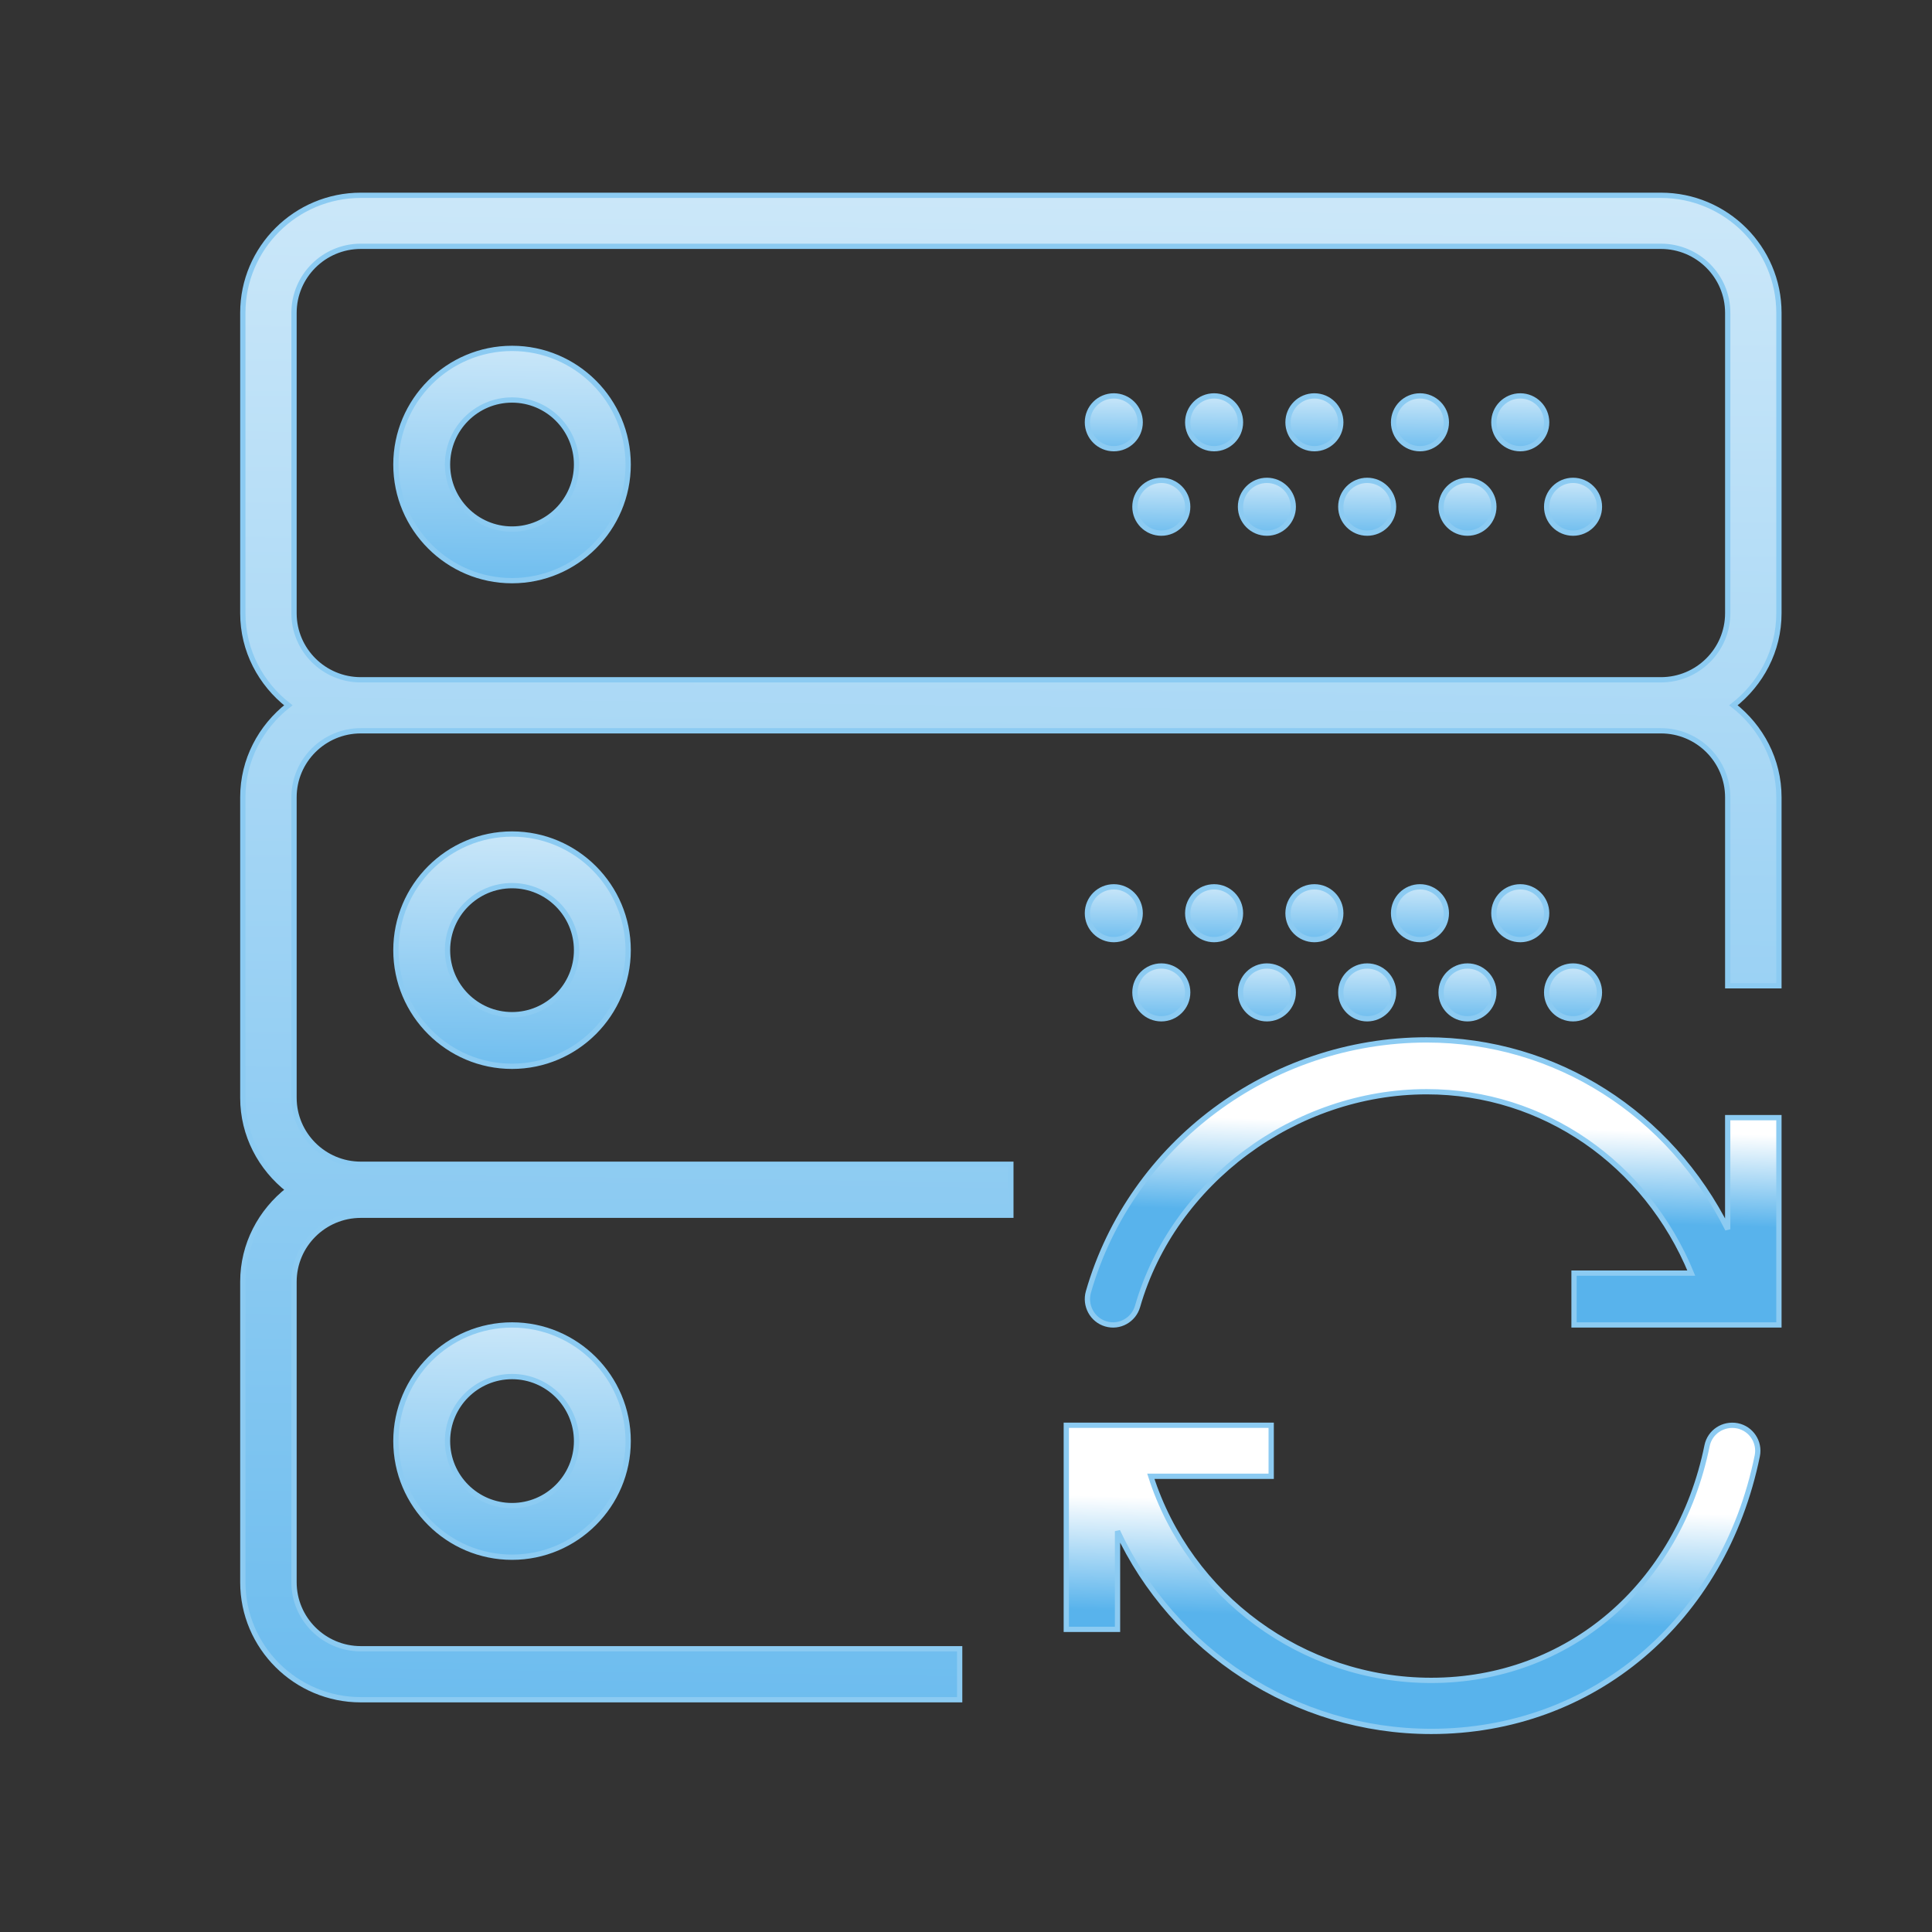 <?xml version="1.0" encoding="UTF-8"?>
<svg width="366px" height="366px" viewBox="0 0 366 366" version="1.1" xmlns="http://www.w3.org/2000/svg" xmlns:xlink="http://www.w3.org/1999/xlink">
    <rect x="0" y="0" width="366" height="366" fill="#333333" stroke="none"/>
    <title>Artboard Copy 24</title>
    <defs>
        <linearGradient x1="75.137%" y1="28.355%" x2="72.69%" y2="65.155%" id="linearGradient-1">
            <stop stop-color="#FFFFFF" offset="0%"></stop>
            <stop stop-color="#58B3EC" offset="100%"></stop>
        </linearGradient>
        <linearGradient x1="75.137%" y1="31.238%" x2="72.69%" y2="63.137%" id="linearGradient-2">
            <stop stop-color="#FFFFFF" offset="0%"></stop>
            <stop stop-color="#58B3EC" offset="100%"></stop>
        </linearGradient>
        <linearGradient x1="75.137%" y1="-60.419%" x2="72.69%" y2="127.313%" id="linearGradient-3">
            <stop stop-color="#FFFFFF" offset="0%"></stop>
            <stop stop-color="#58B3EC" offset="100%"></stop>
        </linearGradient>
        <linearGradient x1="75.137%" y1="-55.913%" x2="72.69%" y2="124.158%" id="linearGradient-4">
            <stop stop-color="#FFFFFF" offset="0%"></stop>
            <stop stop-color="#58B3EC" offset="100%"></stop>
        </linearGradient>
    </defs>
    <g id="Artboard-Copy-24" stroke="none" stroke-width="1" fill="none" fill-rule="evenodd">
        <g id="server-svgrepo-com" transform="translate(46, 37)" fill-rule="nonzero" stroke="#8CCBF2">
            <path d="M283.113,233.097 C280.449,232.599 277.926,234.262 277.388,236.871 C271.973,263.464 250.969,281.333 225.133,281.333 C200.739,281.333 179.303,265.383 172.016,242.667 L194.815,242.667 L194.815,233 L156,233 L156,271.667 L165.704,271.667 L165.704,253.063 C176.227,275.693 199.254,291 225.133,291 C255.719,291 280.541,270.019 286.902,238.795 C287.436,236.175 285.737,233.628 283.113,233.097 Z" id="Path" fill="url(#linearGradient-1)"></path>
            <path d="M281.296,195.879 C270.38,174.01 248.769,160 224.282,160 C194.642,160 168.287,179.621 160.194,207.72 C159.447,210.321 160.922,213.046 163.498,213.802 C166.075,214.563 168.767,213.065 169.51,210.459 C176.293,186.911 199.324,169.818 224.282,169.818 C246.431,169.818 265.824,183.396 274.402,204.18 L252.185,204.18 L252.185,213.998 L291,213.998 L291,174.727 L281.296,174.727 L281.296,195.879 Z" id="Path" fill="url(#linearGradient-2)"></path>
            <path d="M51,29 C38.871,29 29,38.871 29,51 C29,63.129 38.871,73 51,73 C63.129,73 73,63.129 73,51 C73,38.871 63.129,29 51,29 Z M51,63.222 C44.258,63.222 38.778,57.742 38.778,51 C38.778,44.258 44.258,38.778 51,38.778 C57.742,38.778 63.222,44.258 63.222,51 C63.222,57.742 57.742,63.222 51,63.222 Z" id="Shape" fill="url(#linearGradient-3)"></path>
            <circle id="Oval" fill="url(#linearGradient-3)" cx="242" cy="43" r="5"></circle>
            <circle id="Oval" fill="url(#linearGradient-3)" cx="223" cy="43" r="5"></circle>
            <circle id="Oval" fill="url(#linearGradient-3)" cx="252" cy="59" r="5"></circle>
            <circle id="Oval" fill="url(#linearGradient-3)" cx="232" cy="59" r="5"></circle>
            <circle id="Oval" fill="url(#linearGradient-3)" cx="203" cy="43" r="5"></circle>
            <circle id="Oval" fill="url(#linearGradient-3)" cx="213" cy="59" r="5"></circle>
            <circle id="Oval" fill="url(#linearGradient-3)" cx="184" cy="43" r="5"></circle>
            <circle id="Oval" fill="url(#linearGradient-3)" cx="194" cy="59" r="5"></circle>
            <circle id="Oval" fill="url(#linearGradient-3)" cx="165" cy="43" r="5"></circle>
            <circle id="Oval" fill="url(#linearGradient-3)" cx="174" cy="59" r="5"></circle>
            <path d="M291,79.182 L291,22.259 C291,9.985 280.975,0 268.651,0 L22.349,0 C10.025,0 0,9.985 0,22.259 L0,79.177 C0,86.273 3.41,92.528 8.618,96.61 C3.41,100.692 0,106.947 0,114.039 L0,170.957 C0,178.053 3.41,184.308 8.618,188.39 C3.41,192.472 0,198.727 0,205.818 L0,262.736 C0,275.015 10.025,285 22.349,285 L135.8,285 L135.8,275.339 L22.349,275.339 C15.374,275.339 9.7,269.687 9.7,262.741 L9.7,205.818 C9.7,198.872 15.374,193.22 22.349,193.22 L145.5,193.22 L145.5,183.559 L22.349,183.559 C15.374,183.559 9.7,177.908 9.7,170.961 L9.7,114.039 C9.7,107.092 15.374,101.441 22.349,101.441 L268.646,101.441 C275.625,101.441 281.3,107.092 281.3,114.039 L281.3,149.746 L291,149.746 L291,114.039 C291,106.943 287.59,100.687 282.382,96.61 C287.59,92.528 291,86.273 291,79.182 Z M22.349,91.78 C15.374,91.78 9.7,86.128 9.7,79.182 L9.7,22.259 C9.7,15.313 15.374,9.661 22.349,9.661 L268.646,9.661 C275.625,9.661 281.3,15.313 281.3,22.259 L281.3,79.177 C281.3,86.128 275.625,91.78 268.651,91.78 L22.349,91.78 Z" id="Shape" fill="url(#linearGradient-4)"></path>
            <path d="M29,143 C29,155.129 38.871,165 51,165 C63.129,165 73,155.129 73,143 C73,130.871 63.129,121 51,121 C38.871,121 29,130.871 29,143 Z M63.222,143 C63.222,149.742 57.742,155.222 51,155.222 C44.258,155.222 38.778,149.742 38.778,143 C38.778,136.258 44.258,130.778 51,130.778 C57.742,130.778 63.222,136.258 63.222,143 Z" id="Shape" fill="url(#linearGradient-3)"></path>
            <circle id="Oval" fill="url(#linearGradient-3)" cx="242" cy="136" r="5"></circle>
            <circle id="Oval" fill="url(#linearGradient-3)" cx="223" cy="136" r="5"></circle>
            <circle id="Oval" fill="url(#linearGradient-3)" cx="252" cy="151" r="5"></circle>
            <circle id="Oval" fill="url(#linearGradient-3)" cx="232" cy="151" r="5"></circle>
            <circle id="Oval" fill="url(#linearGradient-3)" cx="203" cy="136" r="5"></circle>
            <circle id="Oval" fill="url(#linearGradient-3)" cx="213" cy="151" r="5"></circle>
            <circle id="Oval" fill="url(#linearGradient-3)" cx="184" cy="136" r="5"></circle>
            <circle id="Oval" fill="url(#linearGradient-3)" cx="194" cy="151" r="5"></circle>
            <circle id="Oval" fill="url(#linearGradient-3)" cx="165" cy="136" r="5"></circle>
            <circle id="Oval" fill="url(#linearGradient-3)" cx="174" cy="151" r="5"></circle>
            <path d="M29,236 C29,248.129 38.871,258 51,258 C63.129,258 73,248.129 73,236 C73,223.871 63.129,214 51,214 C38.871,214 29,223.871 29,236 Z M63.222,236 C63.222,242.742 57.742,248.222 51,248.222 C44.258,248.222 38.778,242.742 38.778,236 C38.778,229.258 44.258,223.778 51,223.778 C57.742,223.778 63.222,229.258 63.222,236 Z" id="Shape" fill="url(#linearGradient-3)"></path>
        </g>
    </g>
</svg>